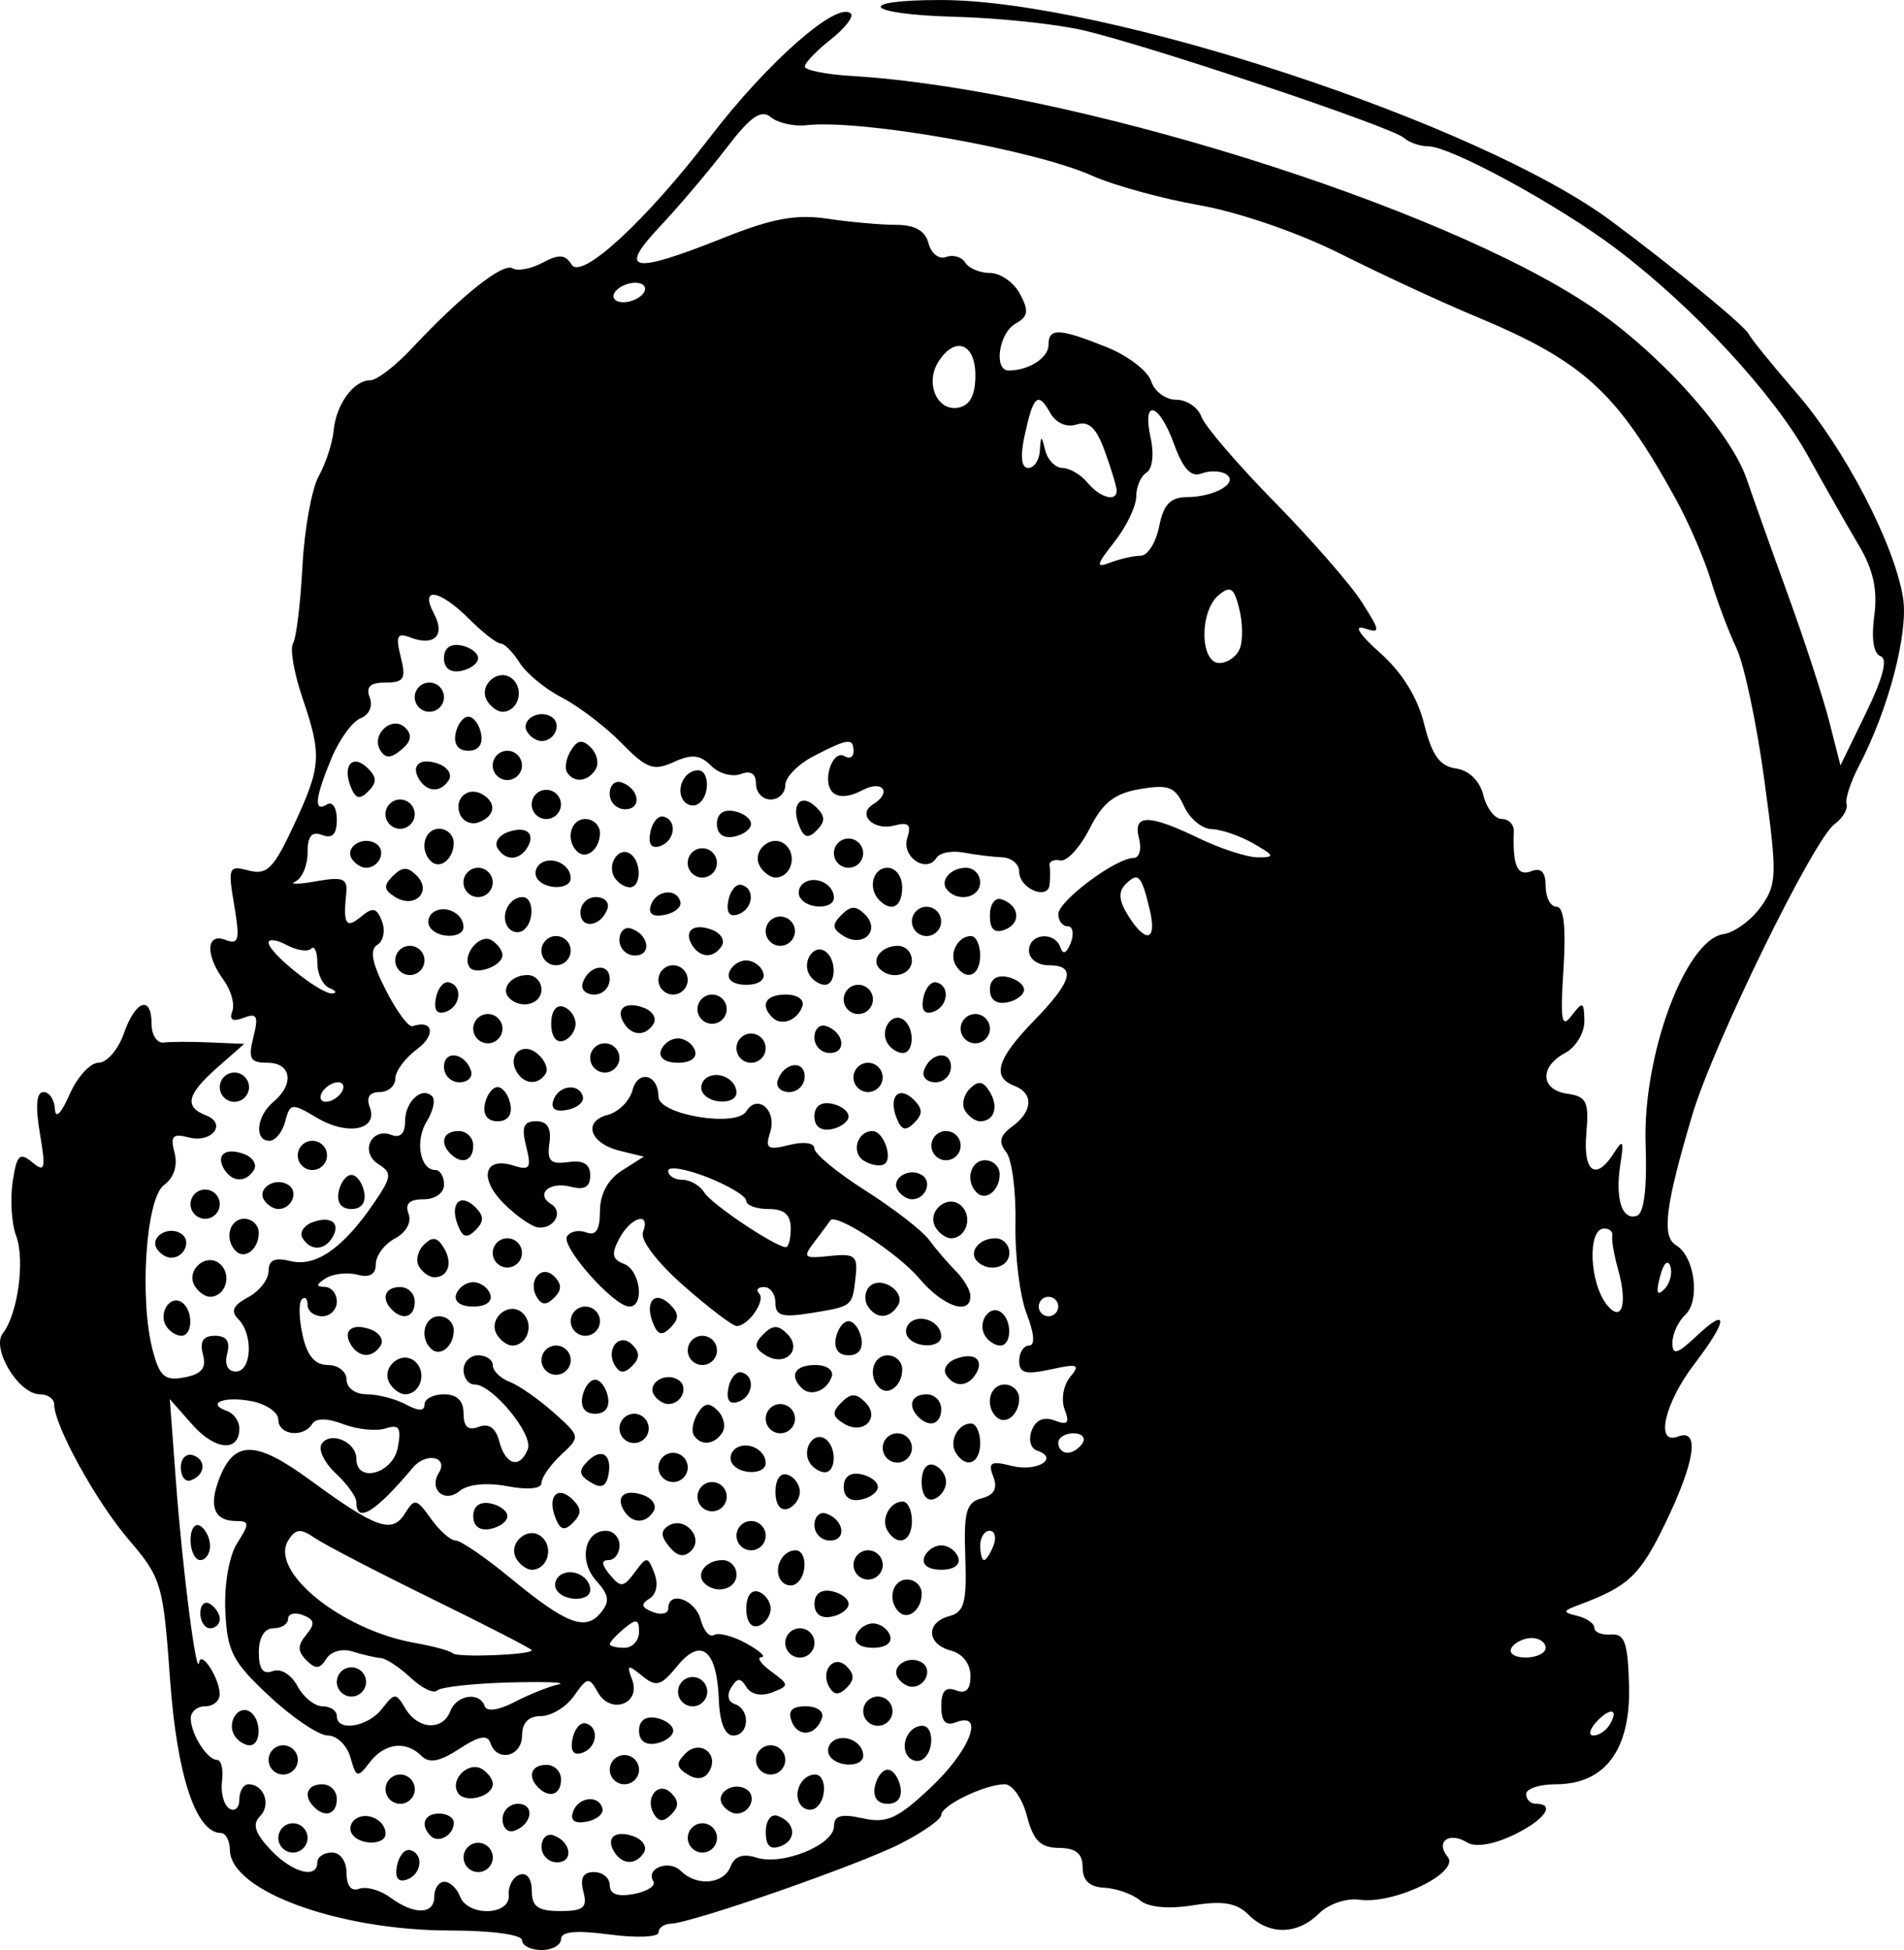 <?xml version="1.0" encoding="UTF-8" standalone="no"?>
<!-- Created with Inkscape (http://www.inkscape.org/) -->
<svg
    xmlns:inkscape="http://www.inkscape.org/namespaces/inkscape"
    xmlns:rdf="http://www.w3.org/1999/02/22-rdf-syntax-ns#"
    xmlns="http://www.w3.org/2000/svg"
    xmlns:cc="http://creativecommons.org/ns#"
    xmlns:dc="http://purl.org/dc/elements/1.1/"
    xmlns:sodipodi="http://sodipodi.sourceforge.net/DTD/sodipodi-0.dtd"
    xmlns:svg="http://www.w3.org/2000/svg"
    xmlns:ns1="http://sozi.baierouge.fr"
    xmlns:xlink="http://www.w3.org/1999/xlink"
    id="svg2"
    sodipodi:docname="Cap_nurse_.svg"
    viewBox="0 0 290.64 297.62"
    sodipodi:version="0.32"
    version="1.0"
    inkscape:output_extension="org.inkscape.output.svg.inkscape"
    inkscape:version="0.46dev+devel"
  >
  <sodipodi:namedview
      id="base"
      bordercolor="#666666"
      height="300px"
      inkscape:pageshadow="2"
      guidetolerance="10.0"
      pagecolor="#ffffff"
      gridtolerance="10.0"
      inkscape:zoom="1.4341321"
      objecttolerance="10.0"
      borderopacity="1.0"
      inkscape:current-layer="svg2"
      inkscape:cx="173.01864"
      inkscape:cy="162.28287"
      inkscape:window-y="-4"
      inkscape:window-x="-4"
      inkscape:window-height="744"
      showgrid="false"
      inkscape:pageopacity="0.0"
      inkscape:window-width="1280"
  />
  <path
      id="path2311"
      style="fill:#000000"
      d="m79.69 296.13c0-0.85-4.623-1.49-10.891-1.49-17.045 0-33.593-6.02-33.706-12.27-0.025-1.44-0.639-2.61-1.363-2.61-3.808 0-6.725-8.8-7.77-23.43-1.044-14.61-1.308-15.5-6.334-21.37-4.984-5.83-11.365-17.42-11.365-20.66-0-0.82-0.989-1.5-2.198-1.5-3.207 0-7.44-7-5.628-9.31 2.284-2.91 3.413-11.19 2.028-14.87-0.693-1.85-0.932-5.54-0.533-8.23 0.619-4.14 1.062-4.59 2.973-3.01 1.965 1.64 2.113 1.08 1.183-4.42-0.708-4.19-0.523-6.29 0.556-6.29 0.89 0 1.674 1.17 1.74 2.6 0.074 1.58 0.955 0.7 2.237-2.23 1.163-2.66 3.152-4.84 4.42-4.84s3.006-2.01 3.862-4.46c1.78-5.11 4.241-5.93 4.241-1.42 0 1.67 0.837 2.93 1.86 2.8 1.023-0.14 4.204-0.15 7.068-0.02l5.209 0.22-4.092 3.6c-4.652 4.1-5.116 6.01-1.766 7.3 3.302 1.27 0.923 4.31-2.642 3.37-2.413-0.63-2.805-0.19-2.135 2.37 0.508 1.94-0.103 3.81-1.612 4.91-2.777 2.03-3.802 17.55-1.677 25.4 1.043 3.85 1.853 4.52 4.809 3.95 2.631-0.5 3.362-1.41 2.813-3.51-0.519-1.99 0.033-2.84 1.837-2.84 1.769 0 2.355 0.86 1.866 2.73-0.434 1.66 0.081 2.73 1.315 2.73 2.433 0 2.703-5.68 0.38-8-1.205-1.21-0.805-2.1 1.488-3.33 1.725-0.92 3.136-2.73 3.136-4.02 0-1.68 0.942-2.1 3.348-1.51 3.816 0.95 8.007-1.95 12.672-8.77 2.797-4.08 2.869-4.69 0.723-6.04-2.83-1.79-1.091-5.63 2.009-4.44 1.335 0.51 2.081-0.22 2.081-2.05 0-3.05 2.556-5.42 4.135-3.84 0.529 0.53 0.16 2.24-0.819 3.81-1.834 2.94-1.043 7.43 1.308 7.43 0.731 0 1.329 1.01 1.329 2.23 0 1.28-1.341 2.24-3.136 2.24-2.161 0-2.872 0.68-2.287 2.21 0.498 1.29-0.356 2.85-2.073 3.77-1.607 0.86-2.921 2.62-2.921 3.91 0 1.58-0.93 2.11-2.811 1.62-1.547-0.4-3.723-0.15-4.837 0.55-1.485 0.94-1.529 1.29-0.164 1.31 1.023 0.01 1.86 1.02 1.86 2.25s-1.005 2.23-2.232 2.23c-1.228 0-2.233-0.78-2.233-1.73 0-0.96-0.398-1.34-0.885-0.85-0.487 0.48-0.434 2.94 0.118 5.45 0.696 3.17 1.882 4.57 3.862 4.57 1.572 0 2.858 1.01 2.858 2.24 0 1.26 1.333 2.23 3.074 2.23 1.691 0 4.369 0.69 5.952 1.54 1.984 1.06 2.879 1.06 2.879 0 0-0.85 1.339-1.54 2.976-1.54 1.968 0 2.976 0.99 2.976 2.93 0 2.04 0.703 2.66 2.321 2.04 1.55-0.6 2.596 0.16 3.15 2.28 0.942 3.6 3.166 4.17 4.34 1.11 0.863-2.25-5.404-9.85-8.121-9.85-0.93 0-1.69-1-1.69-2.23s1.005-2.23 2.232-2.23c1.228 0 2.232 0.69 2.232 1.53s1.156 1.98 2.569 2.52 4.43 2.65 6.705 4.67c4.126 3.68 4.129 3.69 1.152 6.47-1.642 1.53-2.985 3.45-2.985 4.28 0 0.9-2.062 1.11-5.225 0.51-3.196-0.6-6.034-0.3-7.308 0.75-2.27 1.89-4.71-0.26-3.156-2.77 1.534-2.49-1.935-3.21-3.939-0.83-5.807 6.9-8.646 8.62-8.646 5.25 0-0.79-1.411-2.75-3.135-4.35-1.723-1.61-2.706-3.62-2.184-4.46 1.278-2.07 5.319-0.39 5.319 2.21 0 3.8 5.557 2.32 6.324-1.68 0.582-3.05 0.229-3.61-1.862-2.94-1.42 0.45-4.32 0.16-6.445-0.65-2.466-0.94-4.184-0.95-4.749-0.04-1.343 2.17-5.173 1.71-5.173-0.63 0-1.13-1.841-2.41-4.092-2.84-4.218-0.81-7.027 0.33-3.72 1.51 1.023 0.36 1.86 1.56 1.86 2.65 0 3.66-3.688 3.36-7.168-0.57l-3.448-3.9 0.942 12.65c0.991 13.32 3.14 30.06 3.535 27.53 0.301-1.93 3.11 2.4 3.14 4.84 0.012 1.02-0.982 1.86-2.21 1.86-1.227 0-2.222 0.83-2.209 1.86 0.03 2.41 2.513 6.32 4.015 6.32 0.644 0 0.986 1.46 0.76 3.24s0.276 3.66 1.116 4.18 1.527-0.1 1.527-1.38c0-1.27 0.63-2.32 1.4-2.32 2.365 0 3.494 3.14 1.754 4.88-1.202 1.21-0.776 2.57 1.58 5.08 3.319 3.54 7.171 4.58 7.171 1.95 0-0.82 1.004-1.49 2.232-1.49 1.278 0 2.232 1.34 2.232 3.13 0 1.96 0.726 2.86 1.922 2.4 1.058-0.4 3.195 0.19 4.749 1.33 3.699 2.71 6.722 2.63 6.722-0.16 0-1.23 0.69-2.24 1.535-2.24 0.844 0 1.92 1.01 2.391 2.24 1.199 3.12 7.708 2.93 7.441-0.22-0.114-1.34 0.631-2.74 1.654-3.1 1.102-0.39 1.86 0.61 1.86 2.45 0 2.43 0.934 3.1 4.325 3.1 3.592 0 4.193-0.51 3.546-2.98-0.541-2.07-0.045-2.97 1.628-2.97 1.323 0 2.406 0.91 2.406 2.02 0 1.36 1.224 1.79 3.702 1.32 2.037-0.39 3.365-1.26 2.952-1.92-1.236-2 2.403-3.38 4.193-1.59 2.4 2.4 6.55 2.03 7.59-0.68 0.61-1.59 1.89-2.02 3.99-1.35 3.94 1.25 11.8-1.95 11.8-4.8 0-1.63 1.09-1.93 4.38-1.21 3.69 0.81 5.32 0.08 10.41-4.72 5.99-5.63 8.3-11.66 3.81-9.93-1.57 0.6-2.23-0.13-2.23-2.44 0-2.32 0.66-3.04 2.23-2.44 1.54 0.59 2.23-0.1 2.23-2.21 0-1.82-1.21-3.39-2.97-3.85-3.73-0.97-3.89-4.31-0.26-5.26 2.28-0.6 2.68-2.08 2.44-8.98-0.25-6.97 0.15-8.39 2.49-9 1.93-0.5 2.48-1.52 1.78-3.32-0.83-2.18-0.38-2.44 2.88-1.62 3.8 0.95 7.27-1.19 3.8-2.35-0.98-0.32-1.34-1.69-0.81-3.08 0.62-1.61 1.85-2.14 3.5-1.51 2 0.77 2.33 0.4 1.52-1.7-0.56-1.47-0.19-3.69 0.83-4.92 1.61-1.94 1.22-2.09-2.95-1.18-3.83 0.84-4.81 0.58-4.81-1.29 0-1.29 0.68-2.35 1.51-2.35 0.94 0 0.8-1.82-0.37-4.84-1.04-2.66-1.81-8.85-1.71-13.76s-0.54-9.84-1.43-10.95c-1.2-1.51-0.96-2.5 0.94-3.89 3.15-2.3 3.29-5.06 0.32-6.2-3.49-1.34-2.67-4.1 2.97-9.91 5.92-6.09 6.55-8.49 2.24-8.49-1.66 0-2.98-0.99-2.98-2.23 0-2.65 3.96-3.02 4.81-0.45 0.37 1.12 0.96 0.84 1.57-0.74 0.53-1.39 0.32-2.53-0.47-2.53-0.8 0-1.44-0.84-1.43-1.86 0.01-2.01 8.79-8.56 11.47-8.56 0.9 0 1.28-1.34 0.85-2.97-0.98-3.77 1.44-3.77 9.24 0 3.28 1.58 7.29 2.87 8.93 2.87 2.63 0 2.54-0.25-0.74-2.13-2.05-1.17-4.91-2.15-6.36-2.18s-3.35-1.61-4.21-3.52c-1.35-2.94-2.35-3.33-6.68-2.6-3.92 0.66-5.71 2.06-7.74 6.07-1.45 2.86-3.46 5.04-4.45 4.83-1-0.2-1.73 0.14-1.64 0.75 0.1 0.61 0.1 1.93 0 2.93-0.24 2.48-4.64 0.61-4.64-1.97 0-1.14-1.17-2.13-2.6-2.19s-4.08-0.38-5.88-0.72-3.66 0.02-4.14 0.79c-1.52 2.46-5.38-0.12-4.47-2.99 0.66-2.08 0.21-2.51-2.02-1.92-3.14 0.82-5.67-1.71-3.23-3.22 3-1.86 1.51-3.84-1.63-2.16-1.92 1.03-3.67 1.15-4.51 0.3-1.68-1.68-0.01-6.65 1.85-5.5 0.74 0.46 1.34 0.12 1.34-0.75 0-2.09-0.83-1.99-6.03 0.7-2.42 1.24-4.39 3.25-4.39 4.46s-1.01 2.19-2.23 2.19c-1.23 0-2.24-1.07-2.24-2.39 0-1.56-0.81-2.08-2.34-1.49-1.29 0.49-3.32-0.08-4.51-1.27-1.69-1.69-2.96-1.82-5.72-0.56-3.072 1.4-4.127 1.01-7.956-2.9-2.427-2.49-6.51-5.6-9.072-6.93-2.561-1.32-5.481-3.72-6.487-5.34-1.006-1.607-2.308-2.925-2.892-2.925s-2.736-1.675-4.783-3.721c-4.555-4.555-7.638-5.032-5.392-0.834 1.772 3.31 0.055 5.035-3.613 3.627-2.011-0.772-2.269-0.247-1.461 2.973 0.838 3.34 0.5 3.91-2.316 3.91-2.355 0-3.046 0.65-2.418 2.29 0.505 1.31-0.084 2.65-1.385 3.15-1.244 0.48-3.242 3.21-4.439 6.08-2.545 6.09-2.766 8.36-0.688 7.08 0.818-0.51 1.488 0.53 1.488 2.3 0 2.26-0.672 2.97-2.232 2.37-1.6-0.62-2.233 0.15-2.233 2.69 0 1.95-0.837 3.93-1.86 4.4s0.37 0.46 3.094-0.02c4.2-0.74 4.911-0.45 4.665 1.88-0.493 4.69-0.025 5.41 2.268 3.51 1.801-1.5 2.398-1.37 3.193 0.71 0.539 1.4 0.217 3.02-0.714 3.59-1.202 0.75-0.824 2.76 1.3 6.92 1.647 3.23 3.483 5.71 4.081 5.5 3.124-1.07 3.618 1.33 0.715 3.48-1.842 1.35-3.349 3.39-3.349 4.52 0 1.12-1.076 2.05-2.391 2.05-1.54 0-2.079 0.81-1.513 2.29 1.334 3.47-3.299 4.44-7.997 1.67-3.931-2.33-4.166-2.3-4.903 0.52-0.426 1.63-1.507 2.96-2.402 2.96-2.375 0-1.989-3.8 0.605-5.95 3.234-2.69 2.737-5.96-0.905-5.96-2.644 0-2.983-0.61-2.157-3.91 0.812-3.23 0.555-3.74-1.492-2.95-1.667 0.63-2.231 0.31-1.73-1 0.41-1.06-0.185-3.21-1.322-4.76-2.835-3.88-2.671-7.27 0.297-6.13 2.02 0.77 2.212 0 1.321-5.27-0.986-5.83-0.863-6.13 2.219-5.32 2.777 0.73 3.796-0.29 6.849-6.85 4.235-9.1 4.341-10.68 1.315-19.59-1.266-3.73-1.899-7.428-1.408-8.222 0.491-0.795 1.137-6.08 1.435-11.745 0.298-5.664 1.417-11.865 2.486-13.778s2.092-5.041 2.274-6.95c0.385-4.03 3.053-7.689 5.607-7.689 0.977 0 3.814-2.176 6.305-4.836 7.57-8.085 13.945-13.154 15.406-12.252 0.762 0.471 2.823 0.087 4.581-0.854 2.504-1.34 3.465-1.276 4.438 0.298 1.481 2.397 11.319-6.673 21.158-19.509 8.81-11.491 19.45-20.816 21.46-18.808 0.47 0.473-0.92 2.257-3.09 3.965-2.17 1.708-3.94 3.559-3.94 4.113 0 0.554 3.18 1.199 7.06 1.432 33.04 1.982 89.8 19.652 112.89 35.143 10.39 6.972 21.37 19.144 23.84 26.43 0.93 2.732 3.75 10.659 6.28 17.616s5.37 15.666 6.31 19.346l1.71 6.7 3.91-8.04c2.6-5.34 3.34-8.24 2.21-8.63-1.07-0.372-1.43-2.687-0.96-6.147 0.53-3.96-0.14-7.032-2.32-10.715-1.69-2.84-5.19-8.995-7.78-13.678-5.25-9.482-17.44-22.669-29.2-31.578-8.81-6.673-25.34-15.693-28.79-15.704-1.27-0.003-2.94-0.589-3.72-1.3-1.8-1.644-39.16-14.159-49.06-16.434-4.11-0.944-12.91-1.861-19.57-2.039-13.66-0.365-15.43-2.555-2.06-2.555 25.12-0 82.3 18.838 102.32 33.705 9.65 7.169 20.5 16.093 21.04 17.301 0.28 0.636 3.54 4.654 7.24 8.929 7.37 8.495 14.96 23.08 16.29 31.278 0.86 5.302-2.2 17.017-6.69 25.607-1.29 2.45-2.16 5.1-1.93 5.89s-0.6 2.17-1.83 3.07c-3.23 2.36-18.49 33.56-21.71 44.36-4.15 13.98-4.72 18.58-2.47 19.92 2.82 1.67 3.72 8.43 1.4 10.6-1.09 1.01-1.97 2.93-1.97 4.27 0 1.97 0.71 1.77 3.72-1.06 4.93-4.63 4.73-2.35-0.38 4.32-4.56 5.97-6.02 12.41-2.5 11.06 3.38-1.3 2.64 3.79-1.91 13.2-3.85 7.97-5.63 9.67-13.07 12.44-2.66 0.99-2.7 1.17-0.37 1.73 1.43 0.34 2.6 1.17 2.6 1.84 0 0.66 1.14 1.12 2.54 1 2.09-0.17 2.58 1.24 2.75 7.91 0.24 9.69-3.69 14.95-11.17 14.95-2.5 0-4.54 0.67-4.54 1.49s0.67 1.49 1.49 1.49c3.12 0 1.29 2.52-3.48 4.79-3 1.43-5.78 1.88-7 1.12-2.76-1.71-4.91-0.14-2.99 2.18 1.97 2.37-8.17 7.3-13.48 6.55-1.98-0.28-4.7 0.65-6.16 2.1-3.26 3.26-7.61 3.34-10.75 0.19-1.82-1.81-3.91-2.17-8.46-1.44-3.8 0.61-6.83 0.32-8.14-0.77-1.15-0.96-3.59-1.81-5.41-1.91-2.26-0.11-3.32-1.1-3.32-3.11 0-2.11-1.02-2.95-3.62-2.97-2.83-0.03-3.9-1.1-4.88-4.87-0.7-2.66-2.22-4.84-3.38-4.84-3.01 0-9.7 3.22-9.7 4.68 0 0.67-2.77 2.62-6.15 4.35-6.4 3.27-31.91 12.16-35.15 12.25-1.02 0.03-1.86 0.63-1.86 1.34s-3.345 0.85-7.437 0.31c-5.118-0.68-7.441-0.47-7.441 0.69 0 0.92-1.339 1.68-2.976 1.68s-2.976-0.67-2.976-1.49zm165.98-32.84c1.53-2.47 0.16-2.81-1.98-0.49-1.05 1.14-1.26 2.08-0.46 2.08 0.81 0 1.9-0.71 2.44-1.59zm-9.73-11.8c0-0.82-0.96-1.49-2.14-1.49s-2.56 0.67-3.07 1.49c-0.5 0.82 0.46 1.49 2.15 1.49 1.68 0 3.06-0.67 3.06-1.49zm-84.28-15.63c0.47-1.22 0.2-2.23-0.59-2.23s-1.44 1.01-1.44 2.23c0 1.23 0.26 2.24 0.59 2.24 0.32 0 0.97-1.01 1.44-2.24zm13.6-15.62c0.5-0.82-0.13-1.49-1.4-1.49-1.28 0-2.32 0.67-2.32 1.49s0.63 1.49 1.4 1.49 1.81-0.67 2.32-1.49zm-3.72-20.83c0-0.82-0.67-1.49-1.49-1.49s-1.49 0.67-1.49 1.49c0 0.81 0.67 1.48 1.49 1.48s1.49-0.67 1.49-1.48zm85.46-5.65c-0.62-2.21-1.02-4.53-0.89-5.14 0.14-0.62-0.42-1.12-1.24-1.12-2.59 0-2.26 8.38 0.46 11.7 2.25 2.74 3.15-0.18 1.67-5.44zm7.97-0.51c-0.37-1.11-1.05-0.44-1.57 1.57-0.65 2.48-0.46 3.06 0.65 1.95 0.86-0.86 1.28-2.45 0.92-3.52zm-3.77-18.55c-0.49-13.55 6.06-31.26 11.88-32.13 1.69-0.25 4.26-2.13 5.72-4.18 2.47-3.47 2.5-4.76 0.52-19.34-1.16-8.6-3.08-17.64-4.24-20.091-1.17-2.456-2.94-7.143-3.93-10.417s-3.42-8.888-5.4-12.476c-9.04-16.379-14.06-20.932-30.7-27.859-5.06-2.107-14.22-6.354-20.36-9.438-6.42-3.224-15.59-6.388-21.58-7.442-5.73-1.008-13.09-3.032-16.37-4.496-8.95-4.007-35.24-8.655-43.65-7.72-1.91 0.213-4.35-0.338-5.42-1.225-1.49-1.234-3.09-0.118-6.82 4.76-2.69 3.505-7.25 8.883-10.14 11.952-6.489 6.891-4.225 7.291 9.71 1.715 7.43-2.971 11.11-3.651 15.88-2.934 3.42 0.513 8.13 0.935 10.46 0.938 2.92 0.004 4.48 0.891 4.98 2.831 0.41 1.553 1.61 2.491 2.68 2.082 1.06-0.408 2.38-0.027 2.92 0.847s2.25 1.59 3.81 1.59 3.61 1.437 4.55 3.194c1.39 2.597 1.26 3.446-0.69 4.538-2.54 1.419-3.37 7.149-1.04 7.149 3.06 0 6.08-1.93 6.08-3.88 0-2.663 1.57-2.61 8.84 0.299 3.26 1.304 6.33 3.648 6.83 5.208 0.49 1.56 2.21 2.837 3.82 2.837s3.35 1.172 3.86 2.604c0.52 1.433 5.55 7.299 11.19 13.036 5.63 5.738 11.62 12.607 13.3 15.266 2.87 4.527 2.89 4.778 0.3 3.962-1.61-0.507-0.59 1.053 2.45 3.744 3.38 2.996 5.76 6.826 6.76 10.906 1.18 4.74 2.36 6.4 4.84 6.76 2.02 0.29 3.63 1.87 4.19 4.09 0.5 1.99 1.76 3.62 2.81 3.62s1.87 0.84 1.84 1.86c-0.2 5.25 0.52 6.93 2.63 6.12 1.55-0.6 2.23 0.1 2.23 2.28 0 1.72 0.75 3.13 1.66 3.13 1.12 0 1.46 3.15 1.06 9.54-0.51 7.89-0.29 9.11 1.26 7.06 1.69-2.21 1.88-2.13 1.93 0.84 0.02 1.81-1.3 4.01-2.93 4.88-3.99 2.14-3.78 5.64 0.37 6.23 2.9 0.41 3.28 1.22 2.86 6.05-0.52 5.94 1.46 7.33 4.22 2.98 1.38-2.18 1.54-1.88 0.97 1.76-0.82 5.28 0.27 8.62 2.55 7.82 1.07-0.38 1.54-4.28 1.31-10.85zm-199.04-8.03c0.506-0.82 0.25-1.49-0.569-1.49-0.818 0-1.902 0.67-2.407 1.49-0.506 0.82-0.25 1.49 0.568 1.49s1.902-0.67 2.408-1.49zm-1.86-15.87c-1.023-0.41-1.86-2.15-1.86-3.85 0-1.71-0.423-2.68-0.94-2.16s-2.191 0.27-3.72-0.55c-1.53-0.82-2.781-0.99-2.781-0.37 0 1.54 7.848 7.82 9.673 7.75 0.818-0.04 0.651-0.41-0.372-0.82zm125.19-12.03c-1.25-5.23-1.75-5.74-3.69-3.8-1.12 1.12-1.01 2.51 0.39 4.74 2.75 4.41 4.47 3.92 3.3-0.94zm13.78-39.815c0.47-1.229 0.43-3.967-0.11-6.083-0.79-3.171-1.34-3.531-3.13-2.047-2.96 2.458-2.88 10.365 0.11 10.365 1.25 0 2.66-1.01 3.13-2.235zm-15.15-14.133c1.06 0 2.33-2.009 2.82-4.465 0.67-3.38 1.71-4.469 4.28-4.487 4.27-0.028 7.98-2.235 5.91-3.516-0.84-0.514-2.52-0.55-3.75-0.079-1.56 0.6-2.8-0.734-4.15-4.459-2.31-6.374-4.93-7.101-3.59-0.993 0.55 2.479 0.28 4.738-0.62 5.296-0.87 0.535-1.58 2.183-1.58 3.661s-1.49 4.582-3.31 6.896c-2.83 3.603-2.92 4.06-0.62 3.177 1.48-0.567 3.55-1.031 4.61-1.031zm-3.66-9.939c0-0.556-0.8-3.237-1.79-5.958-1.32-3.651-2.46-4.733-4.35-4.132-1.55 0.492-3.15-0.237-4.05-1.843-1.83-3.262-2.55-2.579-3.89 3.642-0.66 3.11-0.46 4.837 0.57 4.837 0.89 0 1.69-1.172 1.78-2.604 0.17-2.481 0.21-2.481 0.85 0 0.38 1.432 1.56 2.604 2.63 2.604 1.06 0 2.77 1.004 3.79 2.232 1.91 2.304 4.46 3.002 4.46 1.222zm-21.57-17.612c0-4.909-3.14-6.04-5.66-2.042-2.06 3.263-0.16 7.607 3.05 6.989 1.79-0.345 2.61-1.894 2.61-4.947zm-50.599-12.628c0.506-0.818-0.085-1.488-1.313-1.488-1.227 0-2.646 0.67-3.151 1.488-0.506 0.818 0.084 1.488 1.312 1.488s2.646-0.67 3.152-1.488zm-37.696 240.13c0.294-1.53 1.195-2.61 2.002-2.4 2.163 0.55 1.785 3.74-0.535 4.51-1.304 0.43-1.815-0.3-1.467-2.11zm10.166-1.29c0-1.22 1.005-2.23 2.232-2.23 1.228 0 2.232 1.01 2.232 2.23 0 1.23-1.004 2.24-2.232 2.24-1.227 0-2.232-1.01-2.232-2.24zm11.905-1.61c0-1.29 0.795-2.09 1.767-1.77 2.759 0.92 3.217 4.13 0.589 4.13-1.296 0-2.356-1.06-2.356-2.36zm11.099 0.77c-1.369-2.22 0.219-3.42 3.068-2.33 1.315 0.51 1.974 1.59 1.464 2.42-1.206 1.95-3.296 1.91-4.532-0.09zm-51.278-2.13c0-1.23 1.005-2.24 2.232-2.24 1.228 0 2.232 1.01 2.232 2.24 0 1.22-1.004 2.23-2.232 2.23-1.227 0-2.232-1.01-2.232-2.23zm62.503 0c0-1.23 1-2.24 2.23-2.24s2.23 1.01 2.23 2.24c0 1.22-1 2.23-2.23 2.23s-2.23-1.01-2.23-2.23zm11.9-0.92c0-1.69 0.79-2.79 1.77-2.46 2.75 0.92 3.07 3.66 0.53 4.63-1.61 0.62-2.3-0.03-2.3-2.17zm-63.179 0.28c-0.47-0.77-0.175-1.81 0.657-2.32 1.776-1.1 4.488 0.29 4.488 2.3 0 1.81-4.027 1.82-5.145 0.02zm12.049 0.35c-1.676-1.68-1.02-3.43 1.281-3.43 1.227 0 2.232 0.63 2.232 1.4 0 1.87-2.324 3.22-3.513 2.03zm10.953-2.57c0-1.29 1.061-2.35 2.357-2.35 2.627 0 2.17 3.2-0.589 4.12-0.972 0.33-1.768-0.47-1.768-1.77zm10.742-1.09c0.773-2.32 3.963-2.7 4.511-0.54 0.205 0.81-0.877 1.71-2.403 2-1.808 0.35-2.543-0.16-2.108-1.46zm12.404 0.36c-1.548-2.51 0.641-5.22 2.621-3.24 1.16 1.17 1.16 2.07 0 3.24-1.17 1.16-1.9 1.16-2.621 0zm-51.915-1.13c-1.713-1.71-1.084-3.47 1.24-3.47 1.227 0 2.232 1.01 2.232 2.23 0 2.33-1.76 2.96-3.472 1.24zm62.316-0.39c-1.1-1.78 1.7-3.54 3.68-2.32 1.66 1.03 0.57 3.71-1.51 3.71-0.72 0-1.7-0.63-2.17-1.39zm11.86-0.08c-1.1-1.77 0.29-4.49 2.3-4.49 1.81 0 1.82 4.03 0.02 5.15-0.77 0.47-1.81 0.17-2.32-0.66zm-63.264-2.25c0-1.23 1.005-2.24 2.232-2.24 1.228 0 2.233 1.01 2.233 2.24 0 1.22-1.005 2.23-2.233 2.23-1.227 0-2.232-1.01-2.232-2.23zm11.041 0.55c-1.269-2.06 1.644-4.89 3.711-3.61 0.889 0.55 1.617 1.56 1.617 2.24 0 1.98-4.272 3.07-5.328 1.37zm63.643-0.93c0.28-1.43 1.16-2.6 1.95-2.6 0.8 0 1.68 1.17 1.95 2.6 0.32 1.63-0.41 2.61-1.95 2.61-1.53 0-2.26-0.98-1.95-2.61zm-51.37 0.13c-1.712-1.71-1.084-3.47 1.24-3.47 1.228 0 2.232 1 2.232 2.23 0 2.32-1.76 2.95-3.472 1.24zm10.913-2.73c0-1.23 1.004-2.23 2.232-2.23 1.227 0 2.232 1 2.232 2.23s-1.005 2.23-2.232 2.23c-1.228 0-2.232-1-2.232-2.23zm11.877 0.73c-1.74-1.08-1.8-1.73-0.33-3.2 2.22-2.22 5.25 0.11 3.6 2.78-0.7 1.14-1.86 1.29-3.27 0.42zm-63.961-2.22c0-1.23 1.005-2.23 2.232-2.23 1.228 0 2.232 1 2.232 2.23s-1.004 2.23-2.232 2.23c-1.227 0-2.232-1-2.232-2.23zm12.5-0.37c-0.518-1.84-2.066-3.35-3.439-3.35s-5.388-2.69-8.922-5.99c-5.656-5.27-6.463-6.83-6.741-13.02-0.184-4.09 0.579-8.43 1.826-10.38 1.891-2.95 1.871-3.35-0.173-3.35-3.315 0-4.209-2.17-2.616-6.37 2.294-6.03 5.577-5.99 13.973 0.17 10.023 7.34 12.471 8.2 14.422 5.03 1.432-2.33 1.764-2.26 3.941 0.8 1.308 1.84 3.013 3.35 3.789 3.35 0.777 0 4.546 2.58 8.376 5.74 8.499 7 11.413 8.13 13.756 5.3 1.435-1.72 1.298-2.72-0.671-4.9-2.718-3-1.822-7.63 1.478-7.63 1.14 0 2.073 1.01 2.073 2.23 0 1.23-0.752 2.24-1.671 2.24-1.148 0-1.087 0.7 0.196 2.24 1.652 2 2.088 1.95 3.796-0.37 1.835-2.49 1.983-2.48 2.998 0.14 0.63 1.64 0.33 3.21-0.763 3.88-1.363 0.84-1.228 1.36 0.527 2.04 1.296 0.49 2.356 0.25 2.356-0.54 0-2.81 4.13-1.4 4.94 1.68 0.45 1.72 1.37 2.79 2.05 2.37s2.9 0.16 4.93 1.28c2.04 1.13 3.08 2.08 2.31 2.1-0.77 0.03-0.1 1.01 1.48 2.18 2.79 2.05 2.79 2.17 0.14 3.2-1.65 0.64-3.22 0.32-3.91-0.8-0.91-1.48-1.39-1.47-2.34 0.07-0.7 1.13-0.47 2.17 0.55 2.51 2.42 0.81 2.22 4.8-0.24 4.8-1.26 0-2.06-2-2.19-5.47-0.29-7.62-2.71-9.59-6.34-5.14-2.51 3.06-3.21 3.26-5.386 1.49-2.194-1.79-2.379-1.71-1.505 0.62 1.376 3.67-3.294 5.37-5.233 1.91-1.343-2.4-1.605-2.36-3.62 0.51-1.195 1.71-3.474 3.11-5.065 3.11-1.899 0-2.891 1.02-2.891 2.97 0 3.23-3.83 4.14-4.826 1.15-0.444-1.33-1.737-1.09-4.748 0.88-2.993 1.96-4.587 2.26-5.764 1.09-2.387-2.39-5.636-1.99-7.911 0.97-1.867 2.44-2.063 2.39-2.942-0.74zm4.822-7.44c1.929-2.48 2.1-2.48 3.586 0 1.914 3.19 5.667 3.4 6.828 0.37 0.962-2.5 4.489-3.02 5.25-0.76 0.298 0.88 2.11 0.63 4.525-0.62 2.215-1.15 5.229-2.36 6.696-2.69 1.468-0.32-1.877-0.46-7.431-0.31-5.555 0.15-10.528 0.7-11.051 1.23-0.523 0.52-2.339-0.36-4.037-1.95-1.698-1.6-3.756-2.95-4.575-3.01-0.818-0.06-2.743-0.51-4.278-0.99-1.591-0.51-3.323-0.03-4.03 1.12-0.964 1.56-1.638 1.61-3.025 0.22-1.375-1.38-1.381-2.27-0.024-3.91 1.384-1.66 1.275-2.3-0.51-2.99-1.248-0.48-2.27-0.22-2.27 0.57s-1.004 1.44-2.232 1.44c-1.381 0-2.232 1.4-2.232 3.68 0 2.56 0.638 3.42 2.118 2.86 1.213-0.47 2.825 0.51 3.773 2.28 0.91 1.7 2.635 3.09 3.834 3.09s2.18 0.67 2.18 1.49c0 2.44 4.728 1.68 6.905-1.12zm-6.905-4.09c0-1.23 1.004-2.23 2.232-2.23s2.232 1 2.232 2.23c0 1.22-1.004 2.23-2.232 2.23s-2.232-1.01-2.232-2.23zm29.76-4.84c0.001-0.21-6.862-3.74-15.251-7.85s-16.444-8.3-17.9-9.3c-2.145-1.48-2.909-1.4-4.032 0.4-2.928 4.7 8.145 13.66 19.301 15.63 2.829 0.5 5.451 1.21 5.826 1.59 0.683 0.68 12.051 0.24 12.056-0.47zm16.371-2.79c0-1.97-0.404-2.07-2.232-0.56-1.228 1.02-2.232 2.11-2.232 2.42s1.004 0.56 2.232 0.56c1.227 0 2.232-1.09 2.232-2.42zm17.853 19.53c0-1.23 1.01-2.23 2.24-2.23 1.22 0 2.23 1 2.23 2.23s-1.01 2.23-2.23 2.23c-1.23 0-2.24-1-2.24-2.23zm11.23-0.64c-0.47-0.76-0.18-1.81 0.65-2.32 1.78-1.1 4.49 0.3 4.49 2.31 0 1.81-4.02 1.82-5.14 0.01zm11.85-0.08c-1.09-1.77 0.3-4.49 2.31-4.49 1.81 0 1.82 4.03 0.01 5.15-0.76 0.47-1.8 0.17-2.32-0.66zm-51.1-2.45c0.294-1.53 1.195-2.61 2.003-2.41 2.162 0.55 1.785 3.74-0.535 4.51-1.304 0.44-1.816-0.3-1.468-2.1zm-51.589-0.55c-1.214-1.96 0.565-4.75 2.335-3.65 1.807 1.11 1.795 5.14-0.015 5.14-0.77 0-1.814-0.67-2.32-1.49zm61.756-0.74c0-1.53 0.975-2.26 2.603-1.95 1.43 0.27 2.61 1.15 2.61 1.95 0 0.79-1.18 1.67-2.61 1.95-1.628 0.31-2.603-0.42-2.603-1.95zm23.293-1.43c-0.61-1.61 0.04-2.29 2.18-2.29 1.69 0 2.79 0.78 2.46 1.76-0.92 2.76-3.66 3.07-4.64 0.53zm10.93-1.55c0-1.23 1.01-2.23 2.24-2.23 1.22 0 2.23 1 2.23 2.23s-1.01 2.23-2.23 2.23c-1.23 0-2.24-1-2.24-2.23zm-28.27-2.97c0-1.23 1-2.24 2.23-2.24s2.23 1.01 2.23 2.24c0 1.22-1 2.23-2.23 2.23s-2.23-1.01-2.23-2.23zm23.14-0.62c-1.54-2.5 0.65-5.21 2.62-3.23 1.17 1.16 1.17 2.07 0 3.23-1.16 1.17-1.9 1.17-2.62 0zm10.41-1.51c-1.11-1.78 1.69-3.55 3.68-2.32 1.66 1.02 0.57 3.7-1.52 3.7-0.72 0-1.69-0.62-2.16-1.38zm-17.18-5.32c0-1.22 1-2.23 2.23-2.23s2.23 1.01 2.23 2.23c0 1.23-1 2.24-2.23 2.24s-2.23-1.01-2.23-2.24zm10.79-1.11c0.34-1.02 1.51-1.86 2.6-1.86s2.26 0.84 2.61 1.86c0.36 1.11-0.69 1.86-2.61 1.86s-2.97-0.75-2.6-1.86zm-100.08-3.44c0-1.27 0.67-1.9 1.488-1.4 0.819 0.51 1.489 1.55 1.489 2.32s-0.67 1.4-1.489 1.4c-0.818 0-1.488-1.04-1.488-2.32zm83.338-0.65c0-1.92 0.75-2.98 1.86-2.61 1.02 0.34 1.86 1.52 1.86 2.61s-0.84 2.26-1.86 2.6c-1.11 0.37-1.86-0.69-1.86-2.6zm10.41-0.75c0-1.53 0.98-2.26 2.61-1.95 1.43 0.28 2.6 1.16 2.6 1.95 0 0.8-1.17 1.68-2.6 1.95-1.63 0.32-2.61-0.41-2.61-1.95zm12.86 1.2c-1.78-1.78-0.96-4.92 1.28-4.92 1.23 0 2.23 0.97 2.23 2.15 0 2.48-2.12 4.16-3.51 2.77zm-52.228-3.33c-0.471-0.76-0.176-1.8 0.656-2.32 1.776-1.09 4.488 0.3 4.488 2.31 0 1.81-4.027 1.82-5.144 0.01zm22.548-1.05c-1.39-1.39 0.29-3.51 2.77-3.51 1.18 0 2.15 1 2.15 2.23 0 2.24-3.14 3.06-4.92 1.28zm11.63-0.51c-1.1-1.78 0.29-4.49 2.3-4.49 1.81 0 1.83 4.03 0.02 5.14-0.76 0.47-1.81 0.18-2.32-0.65zm11.15-2.26c0-1.23 1-2.23 2.23-2.23 1.22 0 2.23 1 2.23 2.23s-1.01 2.23-2.23 2.23c-1.23 0-2.23-1-2.23-2.23zm-51.425-0.87c-1.533-2.48 1.916-5.33 3.969-3.28 1.717 1.72 0.642 4.89-1.656 4.89-0.722 0-1.763-0.72-2.313-1.61zm62.205-0.25c0.34-1.02 1.52-1.86 2.61-1.86s2.26 0.84 2.6 1.86c0.37 1.11-0.68 1.86-2.6 1.86s-2.98-0.75-2.61-1.86zm-111.98-2.69c0-1.68 0.67-2.65 1.488-2.14 0.819 0.5 1.488 1.88 1.488 3.06s-0.669 2.15-1.488 2.15c-0.818 0-1.488-1.38-1.488-3.07zm73.076 1.03c-1.32-1.6-1.35-2.44-0.1-3.21 2.43-1.5 5.44 1.83 3.45 3.82-1.08 1.08-2.1 0.89-3.35-0.61zm10.26-1.68c0-1.23 1-2.24 2.23-2.24s2.23 1.01 2.23 2.24c0 1.22-1 2.23-2.23 2.23s-2.23-1.01-2.23-2.23zm11.9-1.62c0-1.29 0.8-2.09 1.77-1.76 2.76 0.92 3.22 4.12 0.59 4.12-1.3 0-2.36-1.06-2.36-2.36zm11.16 0.87c-1.08-1.75 0.33-4.46 2.32-4.46 0.77 0 1.4 1.34 1.4 2.97 0 3.14-2.16 4.01-3.72 1.49zm-63.241-2.23c0-1.53 0.975-2.26 2.604-1.95 1.433 0.28 2.604 1.15 2.604 1.95s-1.171 1.67-2.604 1.95c-1.629 0.31-2.604-0.42-2.604-1.95zm12.514 0.18c-1.261-3.28 0.416-4.96 2.69-2.69 1.342 1.35 1.347 2.18 0.024 3.5-1.324 1.33-1.97 1.13-2.714-0.81zm10.49-1.02c-1.369-2.22 0.219-3.42 3.068-2.33 1.315 0.5 1.969 1.59 1.464 2.41-1.206 1.96-3.296 1.92-4.532-0.08zm11.227-2.14c0-1.22 1-2.23 2.23-2.23s2.23 1.01 2.23 2.23c0 1.23-1 2.24-2.23 2.24s-2.23-1.01-2.23-2.24zm11.9-0.74c0-1.92 0.75-2.97 1.86-2.6 1.02 0.34 1.86 1.51 1.86 2.6s-0.84 2.26-1.86 2.6c-1.11 0.37-1.86-0.68-1.86-2.6zm10.42-0.74c0-1.54 0.97-2.27 2.6-1.95 1.43 0.27 2.61 1.15 2.61 1.95 0 0.79-1.18 1.67-2.61 1.94-1.63 0.32-2.6-0.41-2.6-1.94zm11.9-0.75c0-1.92 0.76-2.97 1.86-2.6 1.02 0.34 1.86 1.51 1.86 2.6s-0.84 2.26-1.86 2.61c-1.1 0.36-1.86-0.69-1.86-2.61zm-50.581 0.02c-1.752-1.09-1.835-1.77-0.397-3.21 2.167-2.16 3.826-0.95 3.12 2.29-0.359 1.65-1.142 1.91-2.723 0.92zm-62.513-2.25c0-1.37 0.837-2.2 1.86-1.86 2.107 0.7 1.875 3.09-0.372 3.84-0.818 0.28-1.488-0.62-1.488-1.98zm72.914 0c0-1.23 1.01-2.23 2.24-2.23 1.22 0 2.23 1 2.23 2.23s-1.01 2.23-2.23 2.23c-1.23 0-2.24-1-2.24-2.23zm11.23-0.64c-0.47-0.76-0.18-1.81 0.65-2.32 1.78-1.1 4.49 0.29 4.49 2.3 0 1.81-4.03 1.83-5.14 0.02zm11.84-0.1c-1.21-1.97 0.56-4.76 2.33-3.66 1.81 1.12 1.8 5.14-0.01 5.14-0.77 0-1.82-0.67-2.32-1.48zm11.16-2.24c0-1.22 1-2.23 2.23-2.23s2.23 1.01 2.23 2.23c0 1.23-1 2.24-2.23 2.24s-2.23-1.01-2.23-2.24zm11.16 0.75c-1.09-1.76 0.32-4.47 2.32-4.47 0.77 0 1.4 1.34 1.4 2.98 0 3.14-2.16 4-3.72 1.49zm-51.339-3.72c0-1.23 1.004-2.24 2.232-2.24 1.227 0 2.232 1.01 2.232 2.24 0 1.22-1.005 2.23-2.232 2.23-1.228 0-2.232-1.01-2.232-2.23zm11.349 1.04c-0.41-0.65-0.14-2.15 0.59-3.33 1.01-1.63 1.75-1.73 3.05-0.43 0.94 0.94 1.27 2.44 0.72 3.33-1.18 1.9-3.32 2.11-4.36 0.43zm10.97-2.53c0-1.23 1.01-2.23 2.23-2.23 1.23 0 2.24 1 2.24 2.23s-1.01 2.23-2.24 2.23c-1.22 0-2.23-1-2.23-2.23zm11.91 0.74c-1.76-1.08-1.83-1.74-0.36-3.21 1.43-1.44 2.24-1.45 3.63-0.06 2.41 2.41-0.29 5.12-3.27 3.27zm11.41-0.99c-1.72-1.71-1.09-3.47 1.24-3.47 1.22 0 2.23 1 2.23 2.23 0 2.32-1.76 2.95-3.47 1.24zm11.86-0.04c-1.78-1.78-0.96-4.92 1.28-4.92 1.23 0 2.23 0.97 2.23 2.14 0 2.49-2.12 4.17-3.51 2.78zm-63.168-3.06c0.275-1.43 1.152-2.6 1.948-2.6s1.673 1.17 1.949 2.6c0.314 1.63-0.416 2.6-1.949 2.6-1.532 0-2.262-0.97-1.948-2.6zm10.941-0.27c-1.101-1.78 1.697-3.54 3.677-2.32 1.67 1.03 0.58 3.71-1.51 3.71-0.72 0-1.7-0.63-2.167-1.39zm11.347-1.05c0.29-1.52 1.2-2.6 2-2.4 2.17 0.55 1.79 3.74-0.53 4.51-1.31 0.44-1.82-0.3-1.47-2.11zm-51.67-0.67c-1.533-2.48 1.916-5.33 3.968-3.27 1.718 1.71 0.643 4.89-1.656 4.89-0.721 0-1.762-0.73-2.312-1.62zm62.86 0.66c-1.94-1.94-1.01-3.51 2.08-3.51 1.73 0 2.84 0.78 2.51 1.77-0.73 2.18-3.21 3.12-4.59 1.74zm11.83-0.07c-1.78-1.78-0.96-4.92 1.28-4.92 1.23 0 2.24 0.96 2.24 2.14 0 2.49-2.13 4.16-3.52 2.78zm10.21-1.96c-0.51-0.82 0.15-1.91 1.46-2.41 2.85-1.1 4.44 0.11 3.07 2.32-1.24 2-3.33 2.04-4.53 0.09zm-61.754-2.22c0-1.23 1.004-2.23 2.232-2.23s2.232 1 2.232 2.23-1.004 2.23-2.232 2.23-2.232-1-2.232-2.23zm11.241 0.87c-1.548-2.5 0.641-5.21 2.617-3.23 1.165 1.16 1.165 2.07 0 3.23-1.165 1.17-1.897 1.17-2.617 0zm11.083-2.36c0-1.23 1-2.23 2.23-2.23s2.23 1 2.23 2.23-1 2.23-2.23 2.23-2.23-1-2.23-2.23zm11.9 0.75c-1.76-1.09-1.83-1.74-0.36-3.22 1.44-1.43 2.25-1.45 3.64-0.06 2.41 2.42-0.29 5.12-3.28 3.28zm-63.303-1.59c-1.37-2.22 0.218-3.42 3.067-2.33 1.315 0.51 1.974 1.59 1.465 2.42-1.207 1.95-3.297 1.91-4.532-0.09zm12.173 0.55c-1.778-1.78-0.961-4.92 1.281-4.92 1.227 0 2.232 0.97 2.232 2.15 0 2.48-2.124 4.16-3.513 2.77zm61.83-1.57c0.28-1.43 1.15-2.6 1.95-2.6s1.67 1.17 1.95 2.6c0.31 1.63-0.42 2.61-1.95 2.61s-2.26-0.98-1.95-2.61zm-51.701-0.5c-1.533-2.48 1.916-5.33 3.969-3.27 1.717 1.71 0.642 4.89-1.656 4.89-0.722 0-1.763-0.73-2.313-1.62zm62.641 0.23c-0.47-0.76-0.17-1.8 0.66-2.32 1.78-1.09 4.49 0.3 4.49 2.31 0 1.81-4.03 1.82-5.15 0.01zm11.84-0.1c-1.21-1.96 0.57-4.75 2.34-3.66 1.81 1.12 1.8 5.15-0.02 5.15-0.77 0-1.81-0.67-2.32-1.49zm-125-1.49c-1.214-1.96 0.566-4.75 2.335-3.66 1.807 1.12 1.796 5.15-0.015 5.15-0.77 0-1.814-0.67-2.32-1.49zm61.756-0.74c0-1.23 1.005-2.23 2.232-2.23 1.228 0 2.232 1 2.232 2.23s-1.004 2.23-2.232 2.23c-1.227 0-2.232-1-2.232-2.23zm12.514 0.18c-1.261-3.28 0.416-4.96 2.686-2.69 1.35 1.34 1.35 2.18 0.03 3.5-1.33 1.32-1.97 1.13-2.716-0.81zm4.726-5.59c-4.07-3.58-6.663-7-6.209-8.18 1.225-3.19-1.814-2.38-3.602 0.96-1.263 2.36-1.115 3.19 0.692 3.88 2.508 0.96 3.208 6.52 0.821 6.52-2.336 0-10.465-9.16-9.506-10.71 0.476-0.77 1.802-1.04 2.947-0.6 1.47 0.56 2.081-0.4 2.081-3.26 0-2.59 1.214-4.83 3.349-6.19l3.348-2.12-3.61-0.88c-4.627-1.13-5.782-4.48-1.893-5.5 1.648-0.43 3.347-2.13 3.777-3.77 0.832-3.18 3.955-2.4 3.955 0.99 0 2.76 11.87 4.75 13.41 2.24 1.71-2.76 4.71-0.15 3.65 3.19-0.8 2.52-0.4 2.78 2.91 1.95 2.22-0.56 3.84-0.33 3.84 0.53 0 0.82 3.52 3.72 7.82 6.45 4.29 2.72 8.66 6.1 9.7 7.52 1.04 1.41 2.88 3.56 4.09 4.77s2.2 2.91 2.2 3.79c0 3.04-4.21 1.58-7.82-2.71-3.22-3.83-12.83-10.08-13.57-8.83-0.16 0.27-1.22 1.7-2.36 3.19-1.9 2.48-1.72 2.66 2.28 2.23 3.84-0.41 4.31-0.04 3.95 3.16-0.51 4.59-0.42 4.51-6.85 5.56-4.35 0.7-5.39 0.4-5.39-1.55 0-1.34-0.78-2.43-1.74-2.43-0.95 0-1.29 0.44-0.75 0.98 1.06 1.06-1.64 4.97-3.43 4.97-0.61 0-4.25-2.77-8.09-6.15zm16.35-8.73c0-2.11-0.99-2.98-3.4-2.98-1.87 0-3.4-0.56-3.4-1.26 0-0.69-2.68-2.31-5.96-3.6-3.27-1.28-5.95-1.72-5.95-0.97s0.97 1.37 2.16 1.37 2.69 0.87 3.35 1.94c1.07 1.74 10.43 8.05 12.4 8.35 0.44 0.07 0.8-1.21 0.8-2.85zm-60.872 12.4c-1.712-1.71-1.083-3.47 1.24-3.47 1.228 0 2.233 1 2.233 2.23 0 2.33-1.76 2.95-3.473 1.24zm72.592-0.62c-0.55-0.89-0.42-2.21 0.29-2.92 1.76-1.76 5.64 0.8 4.35 2.88-1.3 2.1-3.36 2.12-4.64 0.04zm-62.795-1.73c0.341-1.03 1.513-1.86 2.604-1.86s2.263 0.83 2.604 1.86c0.369 1.1-0.686 1.86-2.604 1.86s-2.973-0.76-2.604-1.86zm12.357 0.5c-1.548-2.51 0.642-5.21 2.618-3.24 1.164 1.17 1.164 2.07 0 3.24-1.165 1.16-1.898 1.16-2.618 0zm-52.244-1.75c-1.533-2.48 1.916-5.33 3.968-3.27 1.718 1.71 0.643 4.89-1.656 4.89-0.721 0-1.762-0.73-2.312-1.62zm34.226-2.98c-0.549-0.89-0.226-2.39 0.719-3.33 1.298-1.3 2.042-1.2 3.046 0.43 1.418 2.29 0.703 4.52-1.452 4.52-0.722 0-1.763-0.73-2.313-1.62zm11.241-2.1c0-1.23 1.005-2.23 2.232-2.23 1.228 0 2.233 1 2.233 2.23s-1.005 2.23-2.233 2.23c-1.227 0-2.232-1-2.232-2.23zm73.945 1.28c-1.38-1.39 0.29-3.51 2.78-3.51 1.18 0 2.14 1 2.14 2.23 0 2.24-3.14 3.06-4.92 1.28zm-125.22-1.92c-1.1-1.78 1.699-3.55 3.681-2.32 1.665 1.03 0.572 3.7-1.512 3.7-0.722 0-1.698-0.62-2.169-1.38zm12.049 0.35c-1.778-1.78-0.961-4.92 1.281-4.92 1.227 0 2.232 0.97 2.232 2.15 0 2.48-2.124 4.16-3.513 2.77zm10.203-1.95c-0.51-0.83 0.149-1.91 1.464-2.42 2.85-1.09 4.437 0.11 3.068 2.33-1.236 2-3.326 2.04-4.532 0.09zm23.681-2.04c-1.261-3.28 0.416-4.96 2.69-2.69 1.342 1.34 1.347 2.18 0.024 3.5-1.324 1.32-1.97 1.13-2.714-0.81zm72.968 0.43c-1.53-2.48 1.92-5.33 3.97-3.27 1.72 1.71 0.64 4.89-1.65 4.89-0.73 0-1.77-0.73-2.32-1.62zm-65.906-3.66c-3.885-3.87-3.049-7.25 1.441-5.82 2.514 0.79 2.778 0.4 1.946-2.92-0.748-2.98-0.407-3.84 1.523-3.84 1.725 0 2.344 1.03 2.021 3.35-0.378 2.72 0.161 3.26 2.883 2.88 2.328-0.32 3.348 0.3 3.348 2.04 0 1.76-0.872 2.27-2.974 1.72-3.244-0.85-5.457 1.13-2.978 2.66 1.897 1.17 0.473 3.78-1.948 3.56-0.975-0.08-3.343-1.72-5.262-3.63zm-47.85 0.07c0-1.23 1.005-2.23 2.232-2.23 1.228 0 2.233 1 2.233 2.23s-1.005 2.23-2.233 2.23c-1.227 0-2.232-1-2.232-2.23zm11.225-0.64c-1.101-1.78 1.698-3.55 3.681-2.32 1.664 1.03 0.571 3.7-1.513 3.7-0.722 0-1.698-0.62-2.168-1.38zm11.38-1.22c0.276-1.43 1.153-2.6 1.949-2.6s1.673 1.17 1.949 2.6c0.313 1.63-0.416 2.6-1.949 2.6s-2.263-0.97-1.949-2.6zm85.351-0.27c-1.11-1.78 1.69-3.54 3.68-2.32 1.66 1.03 0.57 3.71-1.52 3.71-0.72 0-1.69-0.63-2.16-1.39zm12.04 0.35c-1.77-1.77-0.96-4.92 1.28-4.92 1.23 0 2.24 0.97 2.24 2.15 0 2.48-2.13 4.16-3.52 2.77zm-114.85-3.53c-1.369-2.21 0.219-3.42 3.068-2.32 1.315 0.5 1.974 1.59 1.464 2.41-1.206 1.95-3.296 1.91-4.532-0.09zm11.222-2.13c0-1.23 1.005-2.23 2.232-2.23 1.228 0 2.233 1 2.233 2.23s-1.005 2.23-2.233 2.23c-1.227 0-2.232-1-2.232-2.23zm86.417 0.81c-1.98-1.22-1.03-4.53 1.31-4.53 1.7 0 3.19 4.2 1.8 5.06-0.62 0.38-2.02 0.15-3.11-0.53zm-63.103-1.06c-1.712-1.71-1.084-3.47 1.24-3.47 1.228 0 2.232 1 2.232 2.23 0 2.33-1.76 2.95-3.472 1.24zm73.413-1.24c0-1.23 1-2.23 2.23-2.23s2.23 1 2.23 2.23-1 2.23-2.23 2.23-2.23-1-2.23-2.23zm-17.86-4.46c0-1.54 0.98-2.27 2.61-1.95 1.43 0.27 2.6 1.15 2.6 1.95 0 0.79-1.17 1.67-2.6 1.95-1.63 0.31-2.61-0.42-2.61-1.95zm12.52 0.18c-1.26-3.28 0.41-4.96 2.69-2.69 1.34 1.34 1.34 2.18 0.02 3.5s-1.97 1.13-2.71-0.81zm-62.829-2.04c0.275-1.43 1.152-2.61 1.948-2.61s1.673 1.18 1.949 2.61c0.314 1.63-0.416 2.6-1.949 2.6-1.532 0-2.262-0.97-1.948-2.6zm73.299 0.98c-0.55-0.89-0.23-2.39 0.72-3.33 1.29-1.3 2.04-1.2 3.04 0.43 1.42 2.29 0.71 4.52-1.45 4.52-0.72 0-1.76-0.73-2.31-1.62zm-62.841-1.58c0.773-2.32 3.963-2.7 4.511-0.54 0.205 0.81-0.877 1.71-2.403 2-1.808 0.35-2.543-0.16-2.108-1.46zm-50.92-2.01c0-1.22 1.004-2.23 2.232-2.23 1.227 0 2.232 1.01 2.232 2.23 0 1.23-1.005 2.24-2.232 2.24-1.228 0-2.232-1.01-2.232-2.24zm73.721 0.85c-0.47-0.76-0.17-1.81 0.66-2.32 1.78-1.1 4.49 0.3 4.49 2.31 0 1.81-4.03 1.82-5.15 0.01zm11.44-1.87c0.92-2.76 4.12-3.22 4.12-0.59 0 1.3-1.06 2.36-2.35 2.36-1.3 0-2.09-0.8-1.77-1.77zm11.57-0.46c0-1.23 1-2.24 2.23-2.24 1.22 0 2.23 1.01 2.23 2.24 0 1.22-1.01 2.23-2.23 2.23-1.23 0-2.23-1.01-2.23-2.23zm-62.505-1.62c0-2.62 3.203-2.17 4.123 0.59 0.324 0.97-0.471 1.77-1.767 1.77s-2.356-1.06-2.356-2.36zm11.161 0.87c-1.603-2.59 0.772-4.8 3.092-2.88 1.146 0.95 1.716 2.32 1.268 3.05-1.086 1.76-3.222 1.67-4.36-0.17zm62.094-0.28c0.92-2.76 4.13-3.21 4.13-0.59 0 1.3-1.06 2.36-2.36 2.36s-2.09-0.8-1.77-1.77zm-50.934-1.95c0-1.23 1.005-2.23 2.232-2.23 1.228 0 2.233 1 2.233 2.23s-1.005 2.23-2.233 2.23c-1.227 0-2.232-1-2.232-2.23zm10.794-1.12c0.34-1.02 1.51-1.86 2.6-1.86s2.26 0.84 2.6 1.86c0.37 1.11-0.68 1.86-2.6 1.86s-2.97-0.75-2.6-1.86zm11.53-0.37c0-1.23 1-2.23 2.23-2.23s2.23 1 2.23 2.23-1 2.23-2.23 2.23-2.23-1-2.23-2.23zm11.9-1.61c0-1.3 0.8-2.09 1.77-1.77 2.76 0.92 3.22 4.12 0.59 4.12-1.3 0-2.36-1.06-2.36-2.35zm11.16 0.87c-1.21-1.97 0.57-4.75 2.34-3.66 1.81 1.12 1.79 5.14-0.02 5.14-0.77 0-1.81-0.66-2.32-1.48zm-63.241-2.24c0-1.22 1.005-2.23 2.232-2.23 1.228 0 2.232 1.01 2.232 2.23 0 1.23-1.004 2.24-2.232 2.24-1.227 0-2.232-1.01-2.232-2.24zm11.905-0.74c0-1.92 0.754-2.97 1.86-2.6 1.023 0.34 1.86 1.51 1.86 2.6s-0.837 2.26-1.86 2.6c-1.106 0.37-1.86-0.68-1.86-2.6zm62.496 0.74c0-1.22 1.01-2.23 2.24-2.23 1.22 0 2.23 1.01 2.23 2.23 0 1.23-1.01 2.24-2.23 2.24-1.23 0-2.24-1.01-2.24-2.24zm-51.397-0.84c-1.369-2.21 0.219-3.42 3.068-2.33 1.315 0.51 1.969 1.6 1.464 2.42-1.206 1.95-3.296 1.91-4.532-0.09zm11.227-2.13c0-1.23 1-2.23 2.23-2.23s2.23 1 2.23 2.23-1 2.23-2.23 2.23-2.23-1-2.23-2.23zm11.44 1.27c-1.95-1.94-1.02-3.5 2.07-3.5 1.73 0 2.84 0.78 2.51 1.76-0.72 2.18-3.21 3.12-4.58 1.74zm-51.373-2.96c0.294-1.53 1.195-2.61 2.002-2.4 2.163 0.54 1.785 3.73-0.534 4.51-1.304 0.43-1.816-0.3-1.468-2.11zm62.253 0.2c0-1.23 1-2.23 2.23-2.23s2.23 1 2.23 2.23-1 2.23-2.23 2.23-2.23-1-2.23-2.23zm12.15-0.2c0.3-1.53 1.2-2.61 2-2.4 2.17 0.54 1.79 3.73-0.53 4.51-1.3 0.43-1.82-0.3-1.47-2.11zm-63.204-0.01c-1.389-1.39 0.289-3.51 2.776-3.51 1.179 0 2.144 1 2.144 2.23 0 2.24-3.142 3.06-4.92 1.28zm73.374-1.28c0-1.53 0.97-2.26 2.6-1.95 1.43 0.28 2.61 1.16 2.61 1.95 0 0.8-1.18 1.68-2.61 1.95-1.63 0.31-2.6-0.42-2.6-1.95zm-62.161-1.02c0.92-2.76 4.124-3.22 4.124-0.59 0 1.3-1.061 2.36-2.357 2.36-1.295 0-2.091-0.8-1.767-1.77zm11.561-0.47c0-1.22 1.01-2.23 2.24-2.23 1.22 0 2.23 1.01 2.23 2.23 0 1.23-1.01 2.24-2.23 2.24-1.23 0-2.24-1.01-2.24-2.24zm10.79-1.11c0.34-1.03 1.51-1.86 2.61-1.86 1.09 0 2.26 0.83 2.6 1.86 0.37 1.1-0.69 1.86-2.6 1.86-1.92 0-2.98-0.76-2.61-1.86zm12.28 0.37c-1.21-1.96 0.56-4.75 2.33-3.66 1.81 1.12 1.8 5.15-0.01 5.15-0.77 0-1.82-0.67-2.32-1.49zm-63.246-2.23c0-1.23 1.005-2.23 2.232-2.23 1.228 0 2.233 1 2.233 2.23s-1.005 2.23-2.233 2.23c-1.227 0-2.232-1-2.232-2.23zm11.307 0.98c-1.147-1.86 1.628-5.16 3.408-4.06 0.91 0.56 1.654 1.58 1.654 2.26 0 1.7-4.202 3.19-5.062 1.8zm62.639 0.3c-1.39-1.39 0.29-3.51 2.78-3.51 1.18 0 2.14 1 2.14 2.23 0 2.24-3.14 3.06-4.92 1.28zm11.62-0.54c-1.09-1.75 0.32-4.46 2.32-4.46 0.77 0 1.4 1.34 1.4 2.97 0 3.14-2.16 4.01-3.72 1.49zm-63.244-2.23c0-1.23 1.004-2.23 2.232-2.23s2.232 1 2.232 2.23-1.004 2.23-2.232 2.23-2.232-1-2.232-2.23zm11.905-1.61c0-1.3 0.795-2.09 1.767-1.77 2.759 0.92 3.217 4.12 0.589 4.12-1.296 0-2.356-1.06-2.356-2.35zm11.099 0.77c-1.37-2.22 0.22-3.42 3.07-2.33 1.31 0.5 1.97 1.59 1.46 2.42-1.2 1.95-3.29 1.91-4.53-0.09zm11.22-2.14c0-1.22 1.01-2.23 2.23-2.23 1.23 0 2.24 1.01 2.24 2.23 0 1.23-1.01 2.24-2.24 2.24-1.22 0-2.23-1.01-2.23-2.24zm11.91 0.75c-1.76-1.09-1.83-1.74-0.36-3.21 1.43-1.44 2.24-1.46 3.63-0.07 2.41 2.42-0.29 5.12-3.27 3.28zm-63.184-1.39c-0.471-0.76-0.175-1.8 0.656-2.32 1.776-1.1 4.489 0.3 4.489 2.31 0 1.81-4.028 1.82-5.145 0.01zm11.856-0.08c-1.097-1.77 0.296-4.48 2.305-4.48 1.811 0 1.823 4.02 0.015 5.14-0.761 0.47-1.805 0.18-2.32-0.66zm61.738-0.76c0-1.23 1.01-2.24 2.24-2.24 1.22 0 2.23 1.01 2.23 2.24 0 1.22-1.01 2.23-2.23 2.23-1.23 0-2.24-1.01-2.24-2.23zm11.91-0.92c0-1.7 0.78-2.79 1.77-2.46 2.75 0.91 3.06 3.66 0.52 4.63-1.6 0.62-2.29-0.03-2.29-2.17zm-62.502-0.45c0-1.29 1.061-2.35 2.356-2.35 1.296 0 2.091 0.79 1.768 1.76-0.92 2.76-4.124 3.22-4.124 0.59zm10.742-1.1c0.77-2.32 3.96-2.69 4.51-0.53 0.21 0.81-0.88 1.71-2.4 2-1.81 0.35-2.545-0.16-2.11-1.47zm11.83-0.71c0.29-1.53 1.2-2.61 2-2.4 2.17 0.54 1.79 3.73-0.53 4.51-1.31 0.43-1.82-0.3-1.47-2.11zm-50.846-0.54c-1.758-1.09-1.831-1.75-0.359-3.22 1.437-1.43 2.244-1.45 3.633-0.06 2.414 2.42-0.29 5.12-3.274 3.28zm61.816 0.1c-0.47-0.76-0.17-1.81 0.66-2.32 1.78-1.1 4.49 0.29 4.49 2.3 0 1.81-4.03 1.83-5.15 0.02zm12.09 0.39c-1.81-1.81-1.02-4.96 1.24-4.96 1.24 0 2.24 1.32 2.24 2.98 0 2.96-1.59 3.87-3.48 1.98zm-63.489-2.73c0-1.22 1.005-2.23 2.232-2.23 1.228 0 2.232 1.01 2.232 2.23 0 1.23-1.004 2.24-2.232 2.24-1.227 0-2.232-1.01-2.232-2.24zm73.949 1.28c-1.39-1.39 0.29-3.51 2.78-3.51 1.18 0 2.14 1.01 2.14 2.23 0 2.24-3.14 3.06-4.92 1.28zm-62.725-1.92c-0.471-0.76-0.175-1.8 0.657-2.32 1.775-1.1 4.488 0.3 4.488 2.31 0 1.81-4.028 1.82-5.145 0.01zm11.842-0.1c-1.214-1.96 0.565-4.75 2.335-3.66 1.807 1.12 1.795 5.15-0.015 5.15-0.771 0-1.815-0.67-2.32-1.49zm11.163-2.23c0-1.23 1-2.24 2.23-2.24s2.23 1.01 2.23 2.24c0 1.22-1 2.23-2.23 2.23s-2.23-1.01-2.23-2.23zm11.08 0.61c-1.54-2.48 1.91-5.33 3.97-3.27 1.71 1.71 0.64 4.89-1.66 4.89-0.72 0-1.76-0.73-2.31-1.62zm-62.359-1.25c-1.1-1.79 1.699-3.55 3.681-2.32 1.665 1.02 0.572 3.7-1.512 3.7-0.722 0-1.698-0.62-2.169-1.38zm12.049 0.35c-1.778-1.78-0.961-4.92 1.281-4.92 1.227 0 2.232 0.96 2.232 2.14 0 2.49-2.124 4.17-3.513 2.78zm61.55-1.2c0-1.23 1-2.23 2.23-2.23s2.23 1 2.23 2.23-1 2.23-2.23 2.23-2.23-1-2.23-2.23zm-51.347-0.76c-0.51-0.82 0.149-1.91 1.464-2.41 2.85-1.1 4.437 0.11 3.068 2.33-1.236 2-3.326 2.04-4.532 0.08zm12.119 0.47c-1.779-1.78-0.961-4.92 1.28-4.92 1.228 0 2.232 0.97 2.232 2.14 0 2.49-2.123 4.17-3.512 2.78zm11.203-2.89c0.294-1.52 1.195-2.61 2.005-2.4 2.16 0.55 1.78 3.74-0.54 4.51-1.301 0.43-1.813-0.3-1.465-2.11zm10.165-1.29c0-1.53 0.98-2.26 2.61-1.94 1.43 0.27 2.6 1.15 2.6 1.94 0 0.8-1.17 1.68-2.6 1.95-1.63 0.32-2.61-0.41-2.61-1.95zm12.52 0.19c-1.27-3.29 0.41-4.96 2.69-2.69 1.34 1.34 1.34 2.17 0.02 3.5-1.32 1.32-1.97 1.13-2.71-0.81zm-63.114-1.67c0-1.23 1.005-2.24 2.232-2.24 1.228 0 2.233 1.01 2.233 2.24 0 1.22-1.005 2.23-2.233 2.23-1.227 0-2.232-1.01-2.232-2.23zm11.349-0.05c-0.925-2.41 1.337-4.29 3.532-2.93 2.126 1.31 1.838 3.27-0.621 4.21-1.16 0.45-2.47-0.13-2.911-1.28zm10.973-1.44c0-1.23 1.004-2.23 2.232-2.23s2.232 1 2.232 2.23-1.004 2.23-2.232 2.23-2.232-1-2.232-2.23zm11.905-1.61c0-1.3 0.795-2.09 1.767-1.77 2.759 0.92 3.217 4.12 0.589 4.12-1.296 0-2.356-1.06-2.356-2.35zm11.177 0.89c-1.1-1.78 0.29-4.49 2.3-4.49 1.81 0 1.83 4.03 0.02 5.14-0.76 0.48-1.81 0.18-2.32-0.65zm-50.747-2.07c-1.261-3.29 0.416-4.97 2.689-2.69 1.343 1.34 1.348 2.17 0.024 3.49-1.323 1.33-1.969 1.14-2.713-0.8zm10.49-1.03c-1.369-2.22 0.219-3.42 3.068-2.33 1.315 0.51 1.974 1.59 1.464 2.42-1.206 1.95-3.296 1.91-4.532-0.09zm11.222-2.13c0-1.23 1.005-2.24 2.232-2.24 1.228 0 2.233 1.01 2.233 2.24 0 1.22-1.005 2.23-2.233 2.23-1.227 0-2.232-1.01-2.232-2.23zm11.347 1.04c-0.403-0.65-0.136-2.15 0.594-3.33 1.004-1.63 1.748-1.73 3.046-0.44 0.945 0.95 1.268 2.45 0.719 3.34-1.176 1.9-3.319 2.11-4.359 0.43zm-28.495-3.33c-1.5-2.43 1.832-5.44 3.819-3.45 1.076 1.07 0.888 2.1-0.612 3.34-1.599 1.33-2.435 1.36-3.207 0.11zm11.479-2.55c0.276-1.43 1.153-2.6 1.949-2.6s1.673 1.17 1.949 2.6c0.314 1.63-0.416 2.6-1.949 2.6s-2.262-0.97-1.949-2.6zm10.941-0.27c-1.1-1.78 1.699-3.54 3.681-2.32 1.664 1.03 0.572 3.71-1.512 3.71-0.722 0-1.698-0.63-2.169-1.39zm-17.176-5.31c0-1.23 1.004-2.23 2.232-2.23 1.227 0 2.232 1 2.232 2.23s-1.005 2.23-2.232 2.23c-1.228 0-2.232-1-2.232-2.23zm11.08 0.61c-1.533-2.48 1.916-5.32 3.968-3.27 1.718 1.72 0.643 4.89-1.656 4.89-0.721 0-1.762-0.73-2.312-1.62zm-6.616-6.56c0-1.536 0.975-2.266 2.604-1.952 1.432 0.276 2.604 1.153 2.604 1.952 0 0.79-1.172 1.67-2.604 1.95-1.629 0.31-2.604-0.42-2.604-1.95z"
  />
</svg
>
